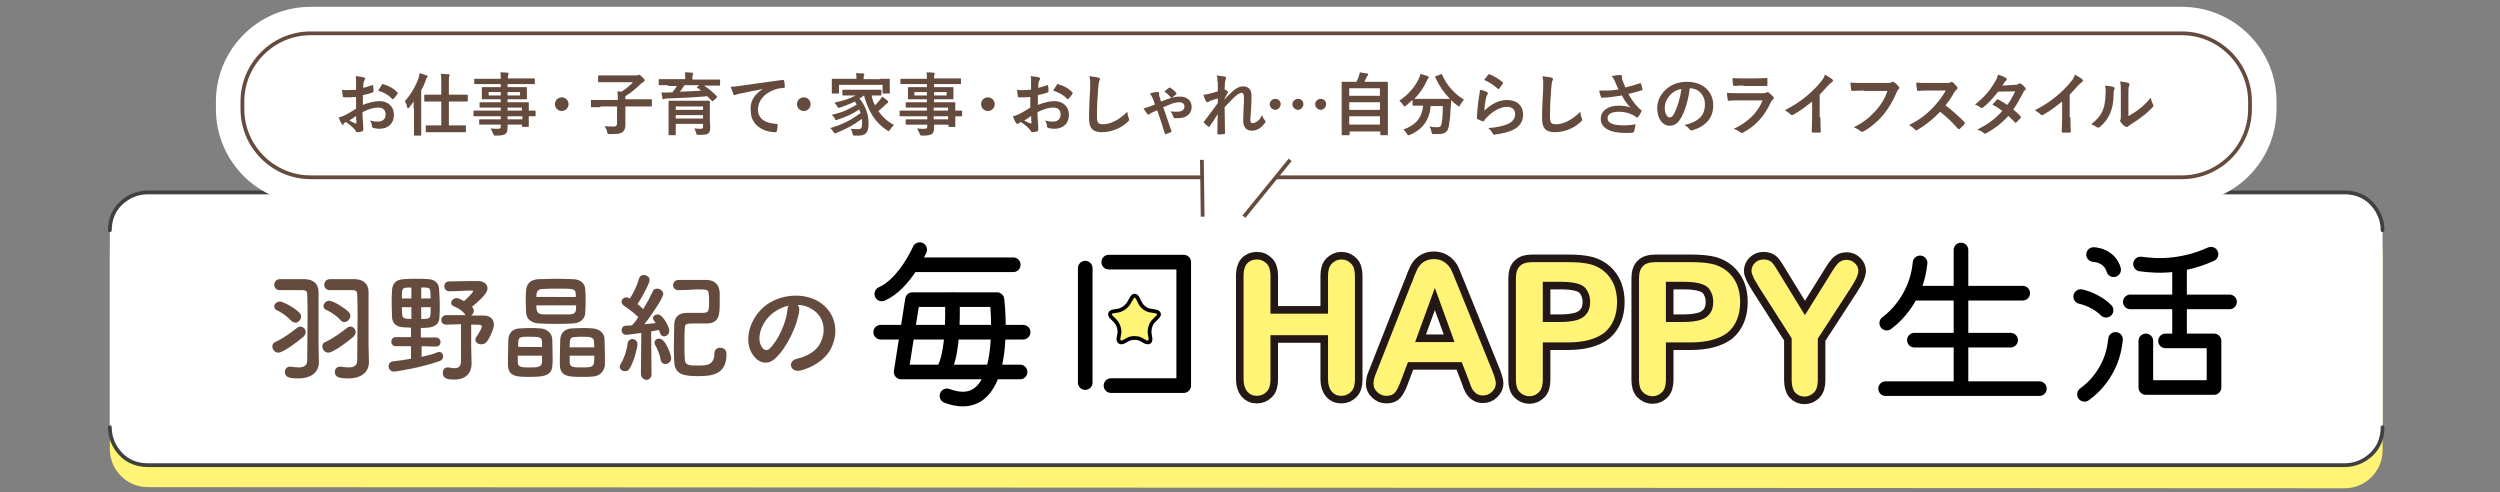 <?xml version="1.0" encoding="utf-8"?>
<!-- Generator: Adobe Illustrator 25.0.1, SVG Export Plug-In . SVG Version: 6.00 Build 0)  -->
<svg version="1.1" id="レイヤー_1" xmlns="http://www.w3.org/2000/svg" xmlns:xlink="http://www.w3.org/1999/xlink" x="0px"
	 y="0px" viewBox="0 0 660 130" style="enable-background:new 0 0 660 130;" xml:space="preserve">
<rect x="0" y="0" width="660" height="130" fill="#808080" stroke="none"/>
<style type="text/css">
	.st0{fill:#FFF475;}
	.st1{fill:#FFFFFF;}
	.st2{fill:none;stroke:#404040;stroke-linecap:round;stroke-miterlimit:10;}
	.st3{fill:none;stroke:#644B3D;stroke-linejoin:round;stroke-miterlimit:10;}
	.st4{fill:none;stroke:#644B3D;stroke-miterlimit:10;}
	.st5{fill:#644B3D;}
	.st6{fill:none;stroke:#000000;stroke-width:3.864;stroke-linecap:round;stroke-linejoin:round;stroke-miterlimit:10;}
	.st7{fill:none;stroke:#231815;stroke-width:4;}
	.st8{fill:none;stroke:#000000;stroke-miterlimit:10;}
</style>
<g>
	<path class="st0" d="M629,118.9c0,5.5-4.5,10-10,10l-580-0.3c-5.5,0-10-4.5-10-10l0-52c0-5.5,4.5-10,10-10l580,0.3
		c5.5,0,10,4.5,10,10L629,118.9z"/>
</g>
<g>
	<path class="st1" d="M629,112.8c0,5.5-4.5,10-10,10H39c-5.5,0-10-4.5-10-10v-52c0-5.5,4.5-10,10-10h580c5.5,0,10,4.5,10,10V112.8z"
		/>
</g>
<path class="st2" d="M629,60.8c0-2.8-1.1-5.2-2.9-7.1s-4.3-2.9-7.1-2.9H329H39c-2.8,0-5.2,1.1-7.1,2.9S29,58,29,60.8"/>
<path class="st2" d="M29,112.8c0,2.8,1.1,5.2,2.9,7.1s4.3,2.9,7.1,2.9h290h290c2.8,0,5.2-1.1,7.1-2.9s2.9-4.3,2.9-7.1"/>
<path class="st1" d="M82,53.8c-13.8,0-25-11.2-25-25v-2c0-13.8,11.2-25,25-25h494c13.8,0,25,11.2,25,25v2c0,13.8-11.2,25-25,25H82z"
	/>
<path class="st3" d="M82,8.8c-9.9,0-18,8.1-18,18v2c0,9.9,8.1,18,18,18h494c9.9,0,18-8.1,18-18v-2c0-9.9-8.1-18-18-18H82z"/>
<g>
	<polygon class="st1" points="328.5,57.2 317.5,57.2 317.3,42.2 340.7,42.2 	"/>
	<g>
		<line class="st4" x1="317.3" y1="42.2" x2="317.5" y2="57.2"/>
		<line class="st4" x1="340.6" y1="42.2" x2="328.4" y2="57.2"/>
	</g>
</g>
<g>
	<path class="st5" d="M93.9,25.6c-0.9,0.1-1.8,0.1-3,0.1c-0.3,0-0.4-0.1-0.4-0.4c-0.1-0.3-0.1-0.9-0.2-1.6c0.5,0.1,0.9,0.1,1.4,0.1
		c0.8,0,1.5-0.1,2.3-0.1c0-0.6,0-1.3,0-2.1c0-0.5,0-1-0.1-1.5c0.9,0.1,1.7,0.2,2.1,0.3c0.2,0.1,0.4,0.2,0.4,0.3c0,0.1,0,0.2-0.1,0.3
		c-0.1,0.2-0.2,0.5-0.3,0.7c-0.1,0.5-0.1,0.9-0.1,1.5c0.8-0.2,1.5-0.4,2.3-0.7c0.2-0.1,0.3,0,0.3,0.2c0.1,0.5,0.1,0.9,0.1,1.4
		c0,0.2-0.1,0.2-0.2,0.3c-1.2,0.4-1.5,0.5-2.6,0.7c0,0.9,0,1.7,0,2.6c1.7-0.7,3.3-1,4.4-1c2.2,0,3.8,1.4,3.8,3.6
		c0,2.3-1.5,3.7-3.9,3.7c-0.5,0-1.1-0.1-1.5-0.2c-0.3-0.1-0.4-0.3-0.4-0.5c0-0.4-0.2-1-0.5-1.5c0.9,0.3,1.6,0.3,2.2,0.3
		c1,0,1.9-0.6,1.9-1.9c0-1.2-0.7-1.8-2-1.8c-1,0-2.3,0.3-4.1,1.2c0,0.8,0,1.4,0.1,2.2c0.1,0.8,0.1,1.9,0.1,2.3c0,0.3,0,0.5-0.3,0.6
		c-0.4,0.1-1,0.2-1.3,0.2c-0.2,0-0.3-0.1-0.4-0.4c-0.5-0.7-1.4-1.5-2.6-2.3c-0.2,0.1-0.4,0.3-0.6,0.4C90.8,33,90.6,33,90.6,33
		c-0.1,0-0.3-0.1-0.4-0.3c-0.2-0.3-0.6-1.1-0.8-1.7c0.5-0.1,1.1-0.3,1.7-0.6c0.8-0.4,1.6-0.9,2.9-1.7V25.6z M92.2,31.8
		c0.5,0.3,1.1,0.6,1.7,0.8c0.1,0,0.2,0,0.2-0.1c0-0.5-0.1-1.3-0.1-1.9C93.5,31,92.9,31.4,92.2,31.8z M100.8,22.4
		c0.1-0.2,0.2-0.3,0.3-0.2c1.7,0.5,2.9,1.2,3.8,2.2c0.1,0.1,0.1,0.1,0.1,0.2s0,0.1-0.1,0.2c-0.2,0.4-0.7,0.9-1,1.3
		c-0.1,0.1-0.3,0.1-0.4,0c-1-1.1-2.2-1.7-3.7-2.2C100.3,23.3,100.5,22.8,100.8,22.4z"/>
	<path class="st5" d="M109.2,28.7c0-0.6,0-1.3,0-1.9c-0.4,0.6-0.8,1.1-1.2,1.6c-0.1,0.1-0.2,0.2-0.3,0.2c-0.1,0-0.2-0.1-0.2-0.3
		c-0.1-0.6-0.4-1.3-0.6-1.6c1.5-1.7,2.9-4,3.6-6.1c0.1-0.4,0.2-0.8,0.3-1.3c0.6,0.2,1.3,0.4,1.8,0.6c0.2,0.1,0.3,0.1,0.3,0.3
		s-0.1,0.2-0.2,0.3c-0.1,0.1-0.2,0.3-0.3,0.7c-0.3,0.9-0.7,1.8-1.2,2.6v9.1c0,1.8,0,2.6,0,2.7c0,0.2,0,0.2-0.2,0.2h-1.5
		c-0.2,0-0.2,0-0.2-0.2c0-0.1,0-1,0-2.7V28.7z M115,34.9c-1.7,0-2.3,0-2.4,0c-0.2,0-0.2,0-0.2-0.2v-1.4c0-0.2,0-0.2,0.2-0.2
		c0.1,0,0.7,0,2.4,0h1.5v-6.3h-1.8c-1.8,0-2.4,0-2.5,0c-0.2,0-0.2,0-0.2-0.2v-1.4c0-0.2,0-0.2,0.2-0.2c0.1,0,0.7,0,2.5,0h1.8v-2.8
		c0-1.3,0-1.9-0.1-2.7c0.7,0,1.4,0.1,2,0.1c0.2,0,0.3,0.1,0.3,0.2c0,0.1-0.1,0.2-0.1,0.4c-0.1,0.2-0.1,0.7-0.1,2v2.8h2.3
		c1.8,0,2.4,0,2.5,0c0.2,0,0.2,0,0.2,0.2v1.4c0,0.2,0,0.2-0.2,0.2c-0.1,0-0.7,0-2.5,0h-2.3v6.3h1.9c1.7,0,2.3,0,2.4,0
		c0.2,0,0.2,0,0.2,0.2v1.4c0,0.2,0,0.2-0.2,0.2c-0.1,0-0.7,0-2.4,0H115z"/>
	<path class="st5" d="M127.4,30.7c-1.6,0-2.1,0-2.2,0c-0.2,0-0.2,0-0.2-0.2v-1.1c0-0.2,0-0.2,0.2-0.2c0.1,0,0.6,0,2.2,0h4.8v-0.8h-3
		c-1.7,0-2.3,0-2.4,0c-0.2,0-0.2,0-0.2-0.2v-1c0-0.2,0-0.2,0.2-0.2c0.1,0,0.7,0,2.4,0h3v-0.8h-2.3c-1.8,0-2.4,0-2.5,0
		c-0.2,0-0.2,0-0.2-0.2c0-0.1,0-0.3,0-0.9v-1c0-0.6,0-0.8,0-0.9c0-0.2,0-0.2,0.2-0.2c0.1,0,0.7,0,2.5,0h2.3v-0.8h-4.5
		c-1.6,0-2.2,0-2.3,0c-0.2,0-0.2,0-0.2-0.2V21c0-0.2,0-0.2,0.2-0.2c0.1,0,0.7,0,2.3,0h4.5c0-0.7,0-1.2-0.1-1.7c0.7,0,1.2,0,1.9,0.1
		c0.2,0,0.3,0.1,0.3,0.2c0,0.1-0.1,0.2-0.1,0.3c-0.1,0.2-0.1,0.4-0.1,1h4.6c1.6,0,2.2,0,2.3,0c0.2,0,0.2,0,0.2,0.2v1.1
		c0,0.2,0,0.2-0.2,0.2c-0.1,0-0.7,0-2.3,0H134v0.8h2.4c1.8,0,2.4,0,2.5,0c0.2,0,0.2,0,0.2,0.2c0,0.1,0,0.3,0,0.9v1
		c0,0.6,0,0.8,0,0.9c0,0.2,0,0.2-0.2,0.2c-0.1,0-0.8,0-2.5,0H134v0.8h2.9c1.8,0,2.4,0,2.5,0c0.2,0,0.2,0,0.2,0.2c0,0.1,0,0.5,0,1.6
		v0.4c1.1,0,1.5,0,1.6,0c0.2,0,0.2,0,0.2,0.2v1.1c0,0.2,0,0.2-0.2,0.2c-0.1,0-0.5,0-1.6,0v0.9c0,1.1,0,1.5,0,1.7
		c0,0.2,0,0.2-0.2,0.2h-1.4c-0.2,0-0.2,0-0.2-0.2v-0.4h-3.8c0,0.3,0,0.6,0,0.9c0,0.8-0.2,1.3-0.6,1.6c-0.5,0.3-1.2,0.4-2.5,0.4
		c-0.5,0-0.5,0-0.7-0.5c-0.2-0.5-0.4-0.9-0.7-1.4c0.7,0.1,1.2,0.1,1.8,0.1c0.8,0,0.9-0.1,0.9-0.7v-0.4h-3c-1.8,0-2.4,0-2.5,0
		c-0.2,0-0.2,0-0.2-0.2v-1c0-0.2,0-0.2,0.2-0.2c0.1,0,0.7,0,2.5,0h3v-0.8H127.4z M132.2,25.2v-0.9H129v0.9H132.2z M137.4,24.3H134
		v0.9h3.3V24.3z M134,28.4v0.8h3.8v-0.8H134z M137.9,31.5v-0.8H134v0.8H137.9z"/>
	<path class="st5" d="M150.1,27.5c0,1-0.8,1.8-1.8,1.8s-1.8-0.8-1.8-1.8c0-1,0.8-1.8,1.8-1.8S150.1,26.5,150.1,27.5z"/>
	<path class="st5" d="M158.5,28.3c-1.6,0-2.2,0-2.3,0c-0.2,0-0.2,0-0.2-0.2v-1.5c0-0.2,0-0.2,0.2-0.2c0.1,0,0.7,0,2.3,0h4.6
		c0-0.8,0-1.5-0.1-2.3c0.3,0,0.7,0.1,1.1,0.1c1.2-0.8,2.2-1.6,3-2.5h-6.5c-1.8,0-2.4,0-2.5,0c-0.2,0-0.2,0-0.2-0.2v-1.4
		c0-0.2,0-0.2,0.2-0.2c0.1,0,0.7,0,2.5,0h7.6c0.1,0,0.3-0.1,0.3-0.1c0.1,0,0.1-0.1,0.2-0.1c0.1,0,0.3,0.1,0.8,0.6
		c0.6,0.6,0.7,0.7,0.7,0.9c0,0.2-0.1,0.3-0.3,0.4c-0.2,0.1-0.4,0.3-0.8,0.6c-1,1-2.4,2.2-4,3.2v0.8h4.5c1.6,0,2.2,0,2.3,0
		c0.2,0,0.2,0,0.2,0.2v1.5c0,0.2,0,0.2-0.2,0.2c-0.1,0-0.7,0-2.3,0h-4.5v2.1c0,1.3,0,2.2,0,2.8c0,1-0.3,1.5-0.8,1.9
		c-0.5,0.4-1.3,0.5-3.3,0.5c-0.6,0-0.6,0-0.7-0.6c-0.2-0.6-0.4-1.1-0.7-1.5c0.7,0.1,1.3,0.1,2.5,0.1c0.6,0,0.8-0.3,0.8-0.9v-4.4
		H158.5z"/>
	<path class="st5" d="M176.4,22.5c-1.6,0-2.1,0-2.3,0c-0.2,0-0.2,0-0.2-0.2v-1.2c0-0.2,0-0.2,0.2-0.2c0.1,0,0.6,0,2.3,0h4.5v-0.1
		c0-0.8,0-1.2-0.1-1.7c0.6,0,1.3,0,1.9,0.1c0.2,0,0.3,0.1,0.3,0.2c0,0.1-0.1,0.2-0.1,0.4c-0.1,0.1-0.1,0.4-0.1,1V21h4.8
		c1.6,0,2.1,0,2.3,0c0.2,0,0.2,0,0.2,0.2v1.2c0,0.2,0,0.2-0.2,0.2c-0.1,0-0.6,0-2.3,0h-1.7c1.2,0.8,2.5,1.9,3.3,2.8
		c0.1,0.1,0.1,0.1,0.1,0.2c0,0.1,0,0.1-0.1,0.2l-0.9,0.8c-0.2,0.1-0.2,0.2-0.4,0c-0.4-0.4-0.8-0.8-1.2-1.2
		c-3.1,0.3-7.5,0.5-10.7,0.6c-0.4,0-0.5,0-0.6,0.1c-0.1,0-0.2,0.1-0.3,0.1c-0.1,0-0.2-0.1-0.2-0.2c-0.1-0.4-0.2-1.1-0.3-1.6
		c0.6,0,1.2,0.1,1.9,0c0.3,0,0.7,0,1,0c0.5-0.6,0.9-1.2,1.2-1.7H176.4z M187.4,31.4c0,0.8,0.1,1.8,0.1,2.3c0,0.6-0.1,1.2-0.5,1.5
		c-0.3,0.3-0.9,0.4-2.5,0.4c-0.6,0-0.6,0-0.7-0.4c-0.1-0.5-0.3-0.9-0.5-1.3C184,34,184.5,34,185,34c0.5,0,0.6-0.1,0.6-0.6v-0.7h-7.2
		v0.8c0,1.3,0,1.9,0,2c0,0.2,0,0.2-0.2,0.2h-1.5c-0.2,0-0.2,0-0.2-0.2c0-0.1,0-0.7,0-2v-4.6c0-1.4,0-2,0-2.1c0-0.2,0-0.2,0.2-0.2
		c0.1,0,0.7,0,2.5,0h5.5c1.7,0,2.4,0,2.5,0c0.2,0,0.2,0,0.2,0.2c0,0.1,0,0.8,0,2.2V31.4z M178.4,28.1v0.9h7.2v-0.9H178.4z
		 M185.6,31.3v-0.9h-7.2v0.9H185.6z M180.7,22.5c-0.4,0.6-0.8,1.2-1.2,1.7c1.9-0.1,3.9-0.1,5.6-0.3c-0.3-0.3-0.6-0.5-1-0.7
		c-0.2-0.1-0.2-0.1,0-0.3l0.5-0.4H180.7z"/>
	<path class="st5" d="M201.4,23.5c-2.2,0.4-4.1,0.8-6,1.2c-0.7,0.2-0.9,0.2-1.1,0.3c-0.1,0.1-0.3,0.1-0.4,0.1
		c-0.1,0-0.3-0.1-0.3-0.3c-0.2-0.5-0.4-1.1-0.7-1.9c0.9,0,1.5-0.1,2.9-0.3c2.2-0.3,6.2-0.9,10.8-1.5c0.3,0,0.4,0.1,0.4,0.2
		c0.1,0.4,0.2,1.1,0.2,1.6c0,0.2-0.1,0.3-0.3,0.3c-0.8,0.1-1.4,0.1-2.2,0.4c-3.1,1-4.6,3.2-4.6,5.3c0,2.3,1.7,3.6,4.8,3.8
		c0.3,0,0.4,0.1,0.4,0.3c0,0.5-0.1,1.1-0.2,1.5c-0.1,0.3-0.1,0.4-0.3,0.4c-3.2,0-6.6-1.8-6.6-5.6C197.9,26.7,199.2,24.9,201.4,23.5
		L201.4,23.5z"/>
	<path class="st5" d="M214,27.5c0,1-0.8,1.8-1.8,1.8s-1.8-0.8-1.8-1.8c0-1,0.8-1.8,1.8-1.8S214,26.5,214,27.5z"/>
	<path class="st5" d="M228.1,25.2c-0.4,0.3-0.8,0.6-1.2,0.8c1.6,2,2.4,4.2,2.4,6.4c0,2.5-0.6,3.4-2.7,3.4c-0.3,0-0.6,0-0.9,0
		c-0.5,0-0.5,0-0.6-0.5c-0.1-0.5-0.3-1-0.5-1.3c0.8,0.1,1.5,0.1,1.9,0.1c0.8,0,1.1-0.2,1.1-1.7c0-0.3,0-0.7-0.1-1
		c-2.1,1.6-4.2,2.7-6.7,3.7c-0.2,0.1-0.3,0.1-0.4,0.1c-0.1,0-0.2-0.1-0.4-0.4c-0.3-0.5-0.5-0.7-0.8-1c3.2-0.9,5.7-2.2,8-4
		c-0.1-0.3-0.2-0.6-0.4-0.9c-1.7,1.2-3.6,2-5.7,2.7c-0.2,0.1-0.3,0.1-0.4,0.1c-0.1,0-0.2-0.1-0.3-0.4c-0.2-0.4-0.5-0.7-0.8-1
		c2.8-0.6,4.6-1.5,6.6-2.7c-0.2-0.3-0.3-0.5-0.5-0.8c-1.2,0.6-2.5,1.1-3.9,1.6c-0.5,0.1-0.5,0.1-0.7-0.2c-0.3-0.5-0.5-0.7-0.8-1.1
		c2.4-0.5,4.1-1.1,5.6-1.9h-0.9c-1.7,0-2.3,0-2.4,0c-0.2,0-0.2,0-0.2-0.2v-1.1c0-0.2,0-0.2,0.2-0.2c0.1,0,0.7,0,2.4,0h5.1
		c1.7,0,2.3,0,2.4,0c0.2,0,0.2,0,0.2,0.2V25c0,0.2,0,0.2-0.2,0.2c-0.1,0-0.7,0-2.4,0c0.2,1,0.5,1.9,0.9,2.6c0.3-0.3,0.7-0.7,1.1-1.2
		c0.3-0.3,0.6-0.8,0.8-1.1c0.6,0.4,1,0.7,1.3,1c0.2,0.1,0.3,0.3,0.3,0.4c0,0.1-0.1,0.2-0.2,0.3c-0.2,0.1-0.4,0.3-0.8,0.7
		c-0.5,0.5-1.1,1-1.6,1.4c1,1.5,2.3,2.7,4.1,3.7c-0.4,0.4-0.7,0.7-1,1.2c-0.2,0.3-0.2,0.4-0.4,0.4c-0.1,0-0.2-0.1-0.4-0.2
		C230.9,32.3,229.2,29.2,228.1,25.2L228.1,25.2z M232.3,20.8c1.7,0,2.3,0,2.4,0c0.2,0,0.2,0,0.2,0.2c0,0.1,0,0.4,0,0.9v0.7
		c0,1.5,0,1.8,0,1.9c0,0.2,0,0.2-0.2,0.2h-1.5c-0.2,0-0.2,0-0.2-0.2v-2.1h-11.5v2.1c0,0.2,0,0.2-0.2,0.2h-1.5c-0.2,0-0.2,0-0.2-0.2
		c0-0.1,0-0.4,0-1.9V22c0-0.6,0-0.9,0-1c0-0.2,0-0.2,0.2-0.2c0.1,0,0.7,0,2.4,0h3.9v0c0-0.6,0-1.1-0.1-1.5c0.6,0,1.3,0.1,1.9,0.1
		c0.2,0,0.3,0.1,0.3,0.2c0,0.1-0.1,0.2-0.1,0.4c-0.1,0.1-0.1,0.4-0.1,0.9v0H232.3z"/>
	<path class="st5" d="M239.9,30.7c-1.6,0-2.1,0-2.2,0c-0.2,0-0.2,0-0.2-0.2v-1.1c0-0.2,0-0.2,0.2-0.2c0.1,0,0.6,0,2.2,0h4.8v-0.8h-3
		c-1.7,0-2.3,0-2.4,0c-0.2,0-0.2,0-0.2-0.2v-1c0-0.2,0-0.2,0.2-0.2c0.1,0,0.7,0,2.4,0h3v-0.8h-2.3c-1.8,0-2.4,0-2.5,0
		c-0.2,0-0.2,0-0.2-0.2c0-0.1,0-0.3,0-0.9v-1c0-0.6,0-0.8,0-0.9c0-0.2,0-0.2,0.2-0.2c0.1,0,0.7,0,2.5,0h2.3v-0.8h-4.5
		c-1.6,0-2.2,0-2.3,0c-0.2,0-0.2,0-0.2-0.2V21c0-0.2,0-0.2,0.2-0.2c0.1,0,0.7,0,2.3,0h4.5c0-0.7,0-1.2-0.1-1.7c0.7,0,1.2,0,1.9,0.1
		c0.2,0,0.3,0.1,0.3,0.2c0,0.1-0.1,0.2-0.1,0.3c-0.1,0.2-0.1,0.4-0.1,1h4.6c1.6,0,2.2,0,2.3,0c0.2,0,0.2,0,0.2,0.2v1.1
		c0,0.2,0,0.2-0.2,0.2c-0.1,0-0.7,0-2.3,0h-4.6v0.8h2.4c1.8,0,2.4,0,2.5,0c0.2,0,0.2,0,0.2,0.2c0,0.1,0,0.3,0,0.9v1
		c0,0.6,0,0.8,0,0.9c0,0.2,0,0.2-0.2,0.2c-0.1,0-0.8,0-2.5,0h-2.4v0.8h2.9c1.8,0,2.4,0,2.5,0c0.2,0,0.2,0,0.2,0.2c0,0.1,0,0.5,0,1.6
		v0.4c1.1,0,1.5,0,1.6,0c0.2,0,0.2,0,0.2,0.2v1.1c0,0.2,0,0.2-0.2,0.2c-0.1,0-0.5,0-1.6,0v0.9c0,1.1,0,1.5,0,1.7
		c0,0.2,0,0.2-0.2,0.2h-1.4c-0.2,0-0.2,0-0.2-0.2v-0.4h-3.8c0,0.3,0,0.6,0,0.9c0,0.8-0.2,1.3-0.6,1.6c-0.5,0.3-1.2,0.4-2.5,0.4
		c-0.5,0-0.5,0-0.7-0.5c-0.2-0.5-0.4-0.9-0.7-1.4c0.7,0.1,1.2,0.1,1.8,0.1c0.8,0,0.9-0.1,0.9-0.7v-0.4h-3c-1.8,0-2.4,0-2.5,0
		c-0.2,0-0.2,0-0.2-0.2v-1c0-0.2,0-0.2,0.2-0.2c0.1,0,0.7,0,2.5,0h3v-0.8H239.9z M244.7,25.2v-0.9h-3.3v0.9H244.7z M249.9,24.3h-3.3
		v0.9h3.3V24.3z M246.5,28.4v0.8h3.8v-0.8H246.5z M250.3,31.5v-0.8h-3.8v0.8H250.3z"/>
	<path class="st5" d="M262.6,27.5c0,1-0.8,1.8-1.8,1.8s-1.8-0.8-1.8-1.8c0-1,0.8-1.8,1.8-1.8S262.6,26.5,262.6,27.5z"/>
	<path class="st5" d="M272.1,25.6c-0.9,0.1-1.8,0.1-3,0.1c-0.3,0-0.4-0.1-0.4-0.4c-0.1-0.3-0.1-0.9-0.2-1.6c0.5,0.1,0.9,0.1,1.4,0.1
		c0.8,0,1.5-0.1,2.3-0.1c0-0.6,0-1.3,0-2.1c0-0.5,0-1-0.1-1.5c0.9,0.1,1.7,0.2,2.1,0.3c0.2,0.1,0.4,0.2,0.4,0.3c0,0.1,0,0.2-0.1,0.3
		c-0.1,0.2-0.2,0.5-0.3,0.7c-0.1,0.5-0.1,0.9-0.1,1.5c0.8-0.2,1.5-0.4,2.3-0.7c0.2-0.1,0.3,0,0.3,0.2c0.1,0.5,0.1,0.9,0.1,1.4
		c0,0.2-0.1,0.2-0.2,0.3c-1.2,0.4-1.5,0.5-2.6,0.7c0,0.9,0,1.7,0,2.6c1.7-0.7,3.3-1,4.4-1c2.2,0,3.8,1.4,3.8,3.6
		c0,2.3-1.5,3.7-3.9,3.7c-0.5,0-1.1-0.1-1.5-0.2c-0.3-0.1-0.4-0.3-0.4-0.5c0-0.4-0.2-1-0.5-1.5c0.9,0.3,1.6,0.3,2.2,0.3
		c1,0,1.9-0.6,1.9-1.9c0-1.2-0.7-1.8-2-1.8c-1,0-2.3,0.3-4.1,1.2c0,0.8,0,1.4,0.1,2.2c0.1,0.8,0.1,1.9,0.1,2.3c0,0.3,0,0.5-0.3,0.6
		c-0.4,0.1-1,0.2-1.3,0.2c-0.2,0-0.3-0.1-0.4-0.4c-0.5-0.7-1.4-1.5-2.6-2.3c-0.2,0.1-0.4,0.3-0.6,0.4c-0.1,0.1-0.2,0.1-0.3,0.1
		c-0.1,0-0.3-0.1-0.4-0.3c-0.2-0.3-0.6-1.1-0.8-1.7c0.5-0.1,1.1-0.3,1.7-0.6c0.8-0.4,1.6-0.9,2.9-1.7V25.6z M270.4,31.8
		c0.5,0.3,1.1,0.6,1.7,0.8c0.1,0,0.2,0,0.2-0.1c0-0.5-0.1-1.3-0.1-1.9C271.7,31,271.1,31.4,270.4,31.8z M279,22.4
		c0.1-0.2,0.2-0.3,0.3-0.2c1.7,0.5,2.9,1.2,3.8,2.2c0.1,0.1,0.1,0.1,0.1,0.2s0,0.1-0.1,0.2c-0.2,0.4-0.7,0.9-1,1.3
		c-0.1,0.1-0.3,0.1-0.4,0c-1-1.1-2.2-1.7-3.7-2.2C278.5,23.3,278.7,22.8,279,22.4z"/>
	<path class="st5" d="M290,20.5c0.3,0.1,0.4,0.2,0.4,0.3c0,0.2-0.1,0.4-0.2,0.6c-0.1,0.3-0.2,0.8-0.3,2.2c-0.2,2.8-0.3,4.6-0.3,7
		c0,1.8,0.2,2.2,1.7,2.2c1.6,0,4.1-1,6.3-3.3c0.1,0.7,0.2,1.3,0.4,1.7c0.1,0.2,0.1,0.3,0.1,0.4c0,0.2-0.1,0.3-0.4,0.6
		c-1.9,1.8-4.5,2.7-6.8,2.7c-2.3,0-3.4-0.9-3.4-3.7c0-3,0.2-5.6,0.3-7.8c0-1.1,0.1-2.2-0.2-3.3C288.5,20.3,289.4,20.3,290,20.5z"/>
	<path class="st5" d="M305.7,24.3c0.2,0,0.3,0.1,0.3,0.4c0,0.2,0,0.3,0,0.4c0,0.2,0.1,0.5,0.2,0.7c0.1,0.3,0.2,0.6,0.3,1
		c1-0.4,1.9-0.7,2.5-0.9c0.9-0.3,1.7-0.4,2.5-0.4c1.8,0,3.1,1,3.1,2.7c0,1.9-1.4,3-3.7,3c-0.3,0-0.5,0-0.6,0c-0.3,0-0.4-0.1-0.5-0.3
		c-0.2-0.6-0.4-1-0.8-1.5c0.8,0.1,1.1,0.1,1.7,0.1c1.3,0,2-0.5,2-1.4c0-0.6-0.5-1.1-1.2-1.1c-0.7,0-1.3,0.1-2.2,0.4
		c-0.7,0.3-1.5,0.6-2.2,0.9c0.7,2,1.4,4.1,2.1,6.1c0,0.1,0.1,0.2,0.1,0.2c0,0.1-0.1,0.2-0.2,0.3c-0.4,0.2-0.8,0.3-1.3,0.5
		c-0.2,0.1-0.3-0.1-0.3-0.2c-0.6-2-1.2-3.8-2-6.1c-0.2,0.1-0.5,0.3-0.9,0.4c-0.5,0.2-0.8,0.4-1.1,0.6c-0.1,0.1-0.2,0.2-0.3,0.2
		c-0.1,0-0.2-0.1-0.3-0.2c-0.4-0.5-0.7-1-1-1.5c0.5-0.1,0.8-0.2,1.4-0.4c0.5-0.2,1-0.4,1.6-0.6c-0.3-0.9-0.4-1.3-0.6-1.7
		c-0.2-0.4-0.4-0.8-0.7-1.2C304.3,24.4,305,24.3,305.7,24.3z M308.6,23.2c0.1-0.1,0.1-0.1,0.2-0.1c0.1,0,0.1,0,0.2,0.1
		c0.6,0.4,1.1,0.8,1.5,1.3c0.1,0.1,0.1,0.1,0.1,0.2s0,0.1-0.1,0.2c-0.3,0.3-0.6,0.5-1,0.8c-0.1,0-0.1,0.1-0.2,0.1
		c-0.1,0-0.1,0-0.2-0.1c-0.6-0.6-1-1.1-1.7-1.5C308,23.6,308.4,23.3,308.6,23.2z"/>
	<path class="st5" d="M321.4,21.6c0-0.7,0-1.2-0.2-1.7c0.8,0.1,1.5,0.2,2.1,0.3c0.3,0.1,0.4,0.2,0.4,0.4c0,0.1-0.1,0.2-0.1,0.3
		c-0.1,0.2-0.1,0.4-0.2,0.9c0,0.6-0.1,1-0.1,1.8c0.3,0.1,0.5,0.3,0.7,0.4c0.1,0.1,0.2,0.2,0.2,0.3c0,0.1,0,0.1-0.1,0.2
		c-0.3,0.6-0.6,1.1-0.9,1.7v0.1c0.6-0.6,1-1.1,1.7-1.7c1.4-1.4,2.4-1.8,3.3-1.8c1.4,0,2.2,0.9,2.2,2.4c0,0.5,0,1.6-0.1,3.3
		c-0.1,1.7-0.2,2.5-0.2,3c0,0.9,0.2,1,0.7,1c0.4,0,0.9-0.3,1.3-0.6c0.3-0.2,0.6-0.6,1.1-1.5c0.2,0.6,0.4,1,0.7,1.3
		c0.1,0.2,0.2,0.3,0.2,0.4c0,0.1,0,0.2-0.1,0.3c-0.8,1.1-1.9,2.1-3.5,2.1c-1.5,0-2.3-0.9-2.3-2.8c0-0.5,0.1-1.5,0.1-3
		c0.1-1.6,0.1-2.2,0.1-3c0-0.8-0.2-1.2-0.6-1.2c-0.5,0-1.1,0.4-2,1.2c-0.7,0.7-1.6,1.6-2.5,2.6c0,2.3,0.1,4.9,0.1,6.8
		c0,0.2-0.1,0.3-0.3,0.3c-0.2,0-0.9,0.1-1.4,0.1c-0.2,0-0.3-0.1-0.3-0.3c0-1.6,0-3.5,0.1-5.1c-0.7,1.1-1.4,2.2-2.1,3.2
		c-0.1,0.1-0.1,0.2-0.2,0.2c-0.1,0-0.1,0-0.2-0.1c-0.3-0.2-0.9-0.7-1.1-1c-0.1-0.1-0.1-0.1-0.1-0.2c0-0.1,0.1-0.2,0.2-0.3
		c1.5-1.9,2.4-3.2,3.5-4.7c0-0.5,0-0.8,0-1.2c-0.6,0.2-1.5,0.4-2.2,0.7c-0.2,0.1-0.3,0.3-0.5,0.3c-0.1,0-0.3-0.1-0.4-0.3
		c-0.3-0.4-0.5-1-0.7-1.7c0.5,0,0.8-0.1,1.3-0.2c0.6-0.1,1.6-0.4,2.5-0.7V21.6z"/>
	<path class="st5" d="M338.1,27.5c0,0.8-0.7,1.5-1.4,1.5c-0.8,0-1.5-0.7-1.5-1.5c0-0.8,0.7-1.4,1.5-1.4
		C337.5,26.1,338.1,26.7,338.1,27.5z M344.1,27.5c0,0.8-0.7,1.5-1.4,1.5c-0.8,0-1.5-0.7-1.5-1.5c0-0.8,0.7-1.4,1.5-1.4
		C343.5,26.1,344.1,26.7,344.1,27.5z M350.1,27.5c0,0.8-0.7,1.5-1.4,1.5c-0.8,0-1.5-0.7-1.5-1.5c0-0.8,0.7-1.4,1.5-1.4
		C349.5,26.1,350.1,26.7,350.1,27.5z"/>
	<path class="st5" d="M354.4,35.7c-0.2,0-0.2,0-0.2-0.2c0-0.1,0-1.1,0-5.9v-3.3c0-3.3,0-4.3,0-4.5c0-0.2,0-0.2,0.2-0.2
		c0.1,0,0.8,0,2.5,0h1.2c0.3-0.6,0.5-1,0.7-1.7c0.1-0.2,0.1-0.5,0.2-0.8c0.6,0.1,1.4,0.2,1.9,0.3c0.2,0,0.3,0.1,0.3,0.2
		c0,0.1-0.1,0.2-0.1,0.3c-0.1,0.1-0.2,0.3-0.3,0.4c-0.2,0.4-0.3,0.8-0.6,1.3h3.5c1.7,0,2.4,0,2.5,0c0.2,0,0.2,0,0.2,0.2
		c0,0.1,0,1.1,0,4v3.8c0,4.8,0,5.8,0,5.9c0,0.2,0,0.2-0.2,0.2h-1.6c-0.2,0-0.2,0-0.2-0.2v-0.8h-8.1v0.8c0,0.2,0,0.2-0.2,0.2H354.4z
		 M356.2,25.3h8.1v-2h-8.1V25.3z M364.3,29v-2h-8.1v2H364.3z M364.3,32.9v-2.2h-8.1v2.2H364.3z"/>
	<path class="st5" d="M380.4,19.6c0.2-0.1,0.3-0.1,0.3,0.1c1.2,2.8,3.4,5.2,5.8,6.6c-0.3,0.3-0.7,0.8-1,1.4
		c-0.2,0.3-0.2,0.4-0.3,0.4c-0.1,0-0.2-0.1-0.4-0.2c-0.6-0.5-1.2-0.9-1.7-1.5c0,0.5,0,1.2-0.1,1.8c-0.1,1.9-0.2,3.4-0.5,5
		c-0.2,1.4-0.9,2.2-2.7,2.2c-0.5,0-0.8,0-1.2,0c-0.6,0-0.5,0-0.7-0.6c-0.1-0.6-0.3-1.1-0.6-1.4c0.9,0.1,1.4,0.2,2.1,0.2
		c0.8,0,1.1-0.3,1.2-1.1c0.2-1,0.3-2.4,0.3-4.5h-3.2c-0.3,3.6-2.1,6.2-5.5,7.6c-0.2,0.1-0.3,0.1-0.4,0.1c-0.1,0-0.2-0.1-0.4-0.4
		c-0.2-0.4-0.6-0.8-0.9-1.1c3.3-1.2,4.9-3.1,5.2-6.3h-0.2c-1.7,0-2.3,0-2.4,0c-0.2,0-0.2,0-0.2-0.2v-1.3c-0.6,0.5-1.1,1-1.7,1.5
		c-0.2,0.1-0.3,0.2-0.4,0.2c-0.1,0-0.2-0.1-0.4-0.4c-0.3-0.5-0.7-0.9-1-1.1c2.4-1.6,4.2-3.7,5.2-5.9c0.2-0.4,0.3-0.7,0.4-1.2
		c0.6,0.2,1.4,0.4,1.9,0.6c0.2,0.1,0.3,0.2,0.3,0.3c0,0.1-0.1,0.2-0.1,0.3c-0.2,0.1-0.3,0.3-0.4,0.6c-0.9,1.9-2,3.5-3.3,4.8
		c0.3,0,0.9,0,2.3,0h4.8c1.6,0,2.2,0,2.3,0c-1.7-1.7-3-3.7-3.9-5.7c-0.1-0.2,0-0.2,0.2-0.3L380.4,19.6z"/>
	<path class="st5" d="M392.5,24.3c0.2,0.1,0.3,0.2,0.3,0.3c0,0.1,0,0.2-0.1,0.3c-0.2,0.3-0.3,0.6-0.4,1c-0.2,0.9-0.4,2.3-0.4,3.3
		c1.7-1.7,3.8-2.8,6-2.8c2.6,0,4.2,1.5,4.2,3.9c0,2-1.2,3.3-2.7,4c-1.2,0.6-3.1,1-4.6,1.2c-0.4,0.1-0.6,0-0.7-0.2
		c-0.3-0.6-0.7-1.1-1.2-1.5c2-0.1,3.7-0.5,5-1c1.5-0.6,2.1-1.6,2.1-2.7c0-1-0.6-1.9-2.2-1.9c-1.6,0-3.5,1-5.2,2.7
		c-0.3,0.3-0.6,0.6-0.8,1c-0.1,0.2-0.2,0.2-0.4,0.1c-0.4-0.1-0.8-0.3-1.2-0.5c-0.2-0.1-0.3-0.1-0.3-0.4c0.1-2.1,0.3-4.2,0.6-5.8
		c0.1-0.5,0.2-1,0.2-1.6C391.3,23.8,392.1,24,392.5,24.3z M392.9,19.7c0.1-0.1,0.2-0.1,0.3-0.1c1.3,0.5,2.4,1.2,3.5,2.1
		c0.1,0.1,0.1,0.1,0.1,0.2c0,0.1,0,0.1-0.1,0.2c-0.2,0.4-0.6,0.9-0.9,1.3c-0.1,0.1-0.1,0.1-0.2,0.1c-0.1,0-0.1,0-0.2-0.1
		c-1-0.9-2.2-1.7-3.6-2.3C392.3,20.5,392.7,20,392.9,19.7z"/>
	<path class="st5" d="M409.6,20.5c0.3,0.1,0.4,0.2,0.4,0.3c0,0.2-0.1,0.4-0.2,0.6c-0.1,0.3-0.2,0.8-0.3,2.2c-0.2,2.8-0.3,4.6-0.3,7
		c0,1.8,0.2,2.2,1.7,2.2c1.6,0,4.1-1,6.3-3.3c0.1,0.7,0.2,1.3,0.4,1.7c0.1,0.2,0.1,0.3,0.1,0.4c0,0.2-0.1,0.3-0.4,0.6
		c-1.9,1.8-4.5,2.7-6.8,2.7c-2.3,0-3.4-0.9-3.4-3.7c0-3,0.2-5.6,0.3-7.8c0-1.1,0.1-2.2-0.2-3.3C408.1,20.3,409,20.3,409.6,20.5z"/>
	<path class="st5" d="M426.4,21.6c-0.3-0.5-0.4-0.9-0.9-1.5c0.9-0.2,1.7-0.3,2.1-0.3c0.5,0,0.6,0.1,0.6,0.4c0,0.2,0,0.3,0,0.5
		c0.1,0.2,0.1,0.5,0.3,0.9c0.2,0.5,0.4,1,0.6,1.5c1.6-0.4,2.8-0.8,3.8-1.1c0.2-0.1,0.2-0.1,0.3,0.1c0.2,0.3,0.3,1,0.4,1.4
		c0.1,0.2,0,0.3-0.1,0.3c-0.9,0.3-1.9,0.6-3.6,1c0.7,1.3,1.6,2.6,2.8,3.8c0.1,0.1,0.3,0.3,0.5,0.4c0.1,0.1,0.2,0.1,0.2,0.2
		c0,0.1-0.1,0.2-0.1,0.3c-0.1,0.3-0.5,0.9-0.7,1.2c-0.1,0.2-0.2,0.3-0.4,0.3c-0.1,0-0.1,0-0.3-0.1c-0.2-0.2-0.4-0.3-0.7-0.5
		c-1.2-0.6-2.5-0.9-3.8-0.9c-1.9,0-3,0.6-3,1.7c0,1.4,1.6,1.9,4.5,1.9c0.9,0,1.9-0.1,2.9-0.3c-0.1,0.7-0.3,1.5-0.4,1.9
		c-0.1,0.2-0.1,0.2-0.3,0.3c-0.3,0.1-1.2,0.1-2,0.1c-4.2,0-6.5-1.4-6.5-3.7c0-2.1,1.8-3.5,4.7-3.5c1.5,0,2.5,0.2,3.2,0.5
		c-0.9-0.8-1.6-1.8-2.3-3.2c-1.1,0.2-2.2,0.3-3.5,0.5c-0.5,0-1.3,0.1-1.8,0.1c-0.2,0-0.2-0.1-0.3-0.3c-0.2-0.6-0.3-0.9-0.4-1.6
		c0.9,0,1.7,0,2.3,0c0.8,0,1.7-0.1,2.8-0.3C426.9,22.8,426.6,22.2,426.4,21.6z"/>
	<path class="st5" d="M446.1,23.3c-0.4,3.1-1.2,5.9-2.3,7.8c-0.8,1.4-1.7,2.1-3.1,2.1c-1.6,0-3.2-1.7-3.2-4.6c0-1.7,0.7-3.4,2-4.7
		c1.5-1.5,3.4-2.3,5.9-2.3c4.3,0,6.9,2.7,6.9,6.2c0,3.3-1.9,5.5-5.5,6.6c-0.4,0.1-0.5,0-0.8-0.3c-0.2-0.3-0.6-0.7-1.3-1.1
		c3-0.7,5.4-2,5.4-5.4C450.2,25.4,448.6,23.3,446.1,23.3L446.1,23.3z M440.9,25.1c-0.9,1-1.4,2.2-1.4,3.3c0,1.7,0.7,2.6,1.2,2.6
		c0.5,0,0.9-0.2,1.3-1.1c0.8-1.5,1.6-4.1,1.9-6.4C442.7,23.7,441.7,24.2,440.9,25.1z"/>
	<path class="st5" d="M459.1,26.5c-0.9,0-1.8,0-2.7,0.1c-0.2,0-0.2-0.1-0.3-0.3c-0.1-0.5-0.1-1.1-0.2-1.8c1,0.1,2.1,0.1,3.3,0.1h6.2
		c0.3,0,0.7,0,1-0.2c0.1-0.1,0.2-0.1,0.2-0.1c0.1,0,0.2,0.1,0.3,0.1c0.4,0.3,0.9,0.8,1.2,1.1c0.1,0.1,0.2,0.3,0.2,0.4
		c0,0.1-0.1,0.2-0.2,0.3c-0.3,0.2-0.4,0.4-0.6,0.8c-1.8,3.8-3.9,6.1-7.3,8c-0.1,0.1-0.3,0.1-0.4,0.1c-0.1,0-0.3-0.1-0.4-0.2
		c-0.5-0.4-1.1-0.7-1.7-0.9c3.3-1.5,6.3-4,7.6-7.5L459.1,26.5z M460.3,22.6c-0.8,0-1.7,0-2.5,0.1c-0.2,0-0.2-0.1-0.3-0.4
		c-0.1-0.4-0.1-1.2-0.1-1.7c1.1,0.1,1.6,0.1,3,0.1h3.2c1.2,0,2.1-0.1,2.8-0.1c0.2,0,0.2,0.1,0.2,0.3c0,0.5,0,1,0,1.4
		c0,0.3-0.1,0.4-0.3,0.4c-0.6,0-1.4,0-2.5,0H460.3z"/>
	<path class="st5" d="M480.6,31c0,1.2,0,2.3,0.1,3.7c0,0.2-0.1,0.3-0.3,0.3c-0.6,0-1.2,0-1.8,0c-0.2,0-0.3-0.1-0.3-0.3
		c0-1.3,0.1-2.5,0.1-3.7v-4.2c-1.6,1.3-3.5,2.7-5,3.5c-0.1,0.1-0.2,0.1-0.3,0.1c-0.1,0-0.3-0.1-0.4-0.2c-0.4-0.4-1-0.8-1.5-1.1
		c2.5-1.3,4-2.3,5.7-3.7c1.4-1.2,2.7-2.4,3.8-3.8c0.6-0.7,0.8-1.1,1.1-1.9c0.8,0.5,1.6,0.9,2,1.3c0.1,0.1,0.1,0.2,0.1,0.3
		c0,0.1-0.1,0.3-0.3,0.4c-0.3,0.2-0.6,0.5-1.1,1c-0.7,0.8-1.4,1.5-2.1,2.3V31z"/>
	<path class="st5" d="M492,23.9c-1.2,0-2.2,0.1-3,0.1c-0.2,0-0.3-0.1-0.3-0.4c-0.1-0.4-0.1-1.3-0.2-1.8c0.8,0.1,1.8,0.1,3.5,0.1h6.4
		c0.5,0,0.7,0,1-0.2c0.1-0.1,0.2-0.1,0.3-0.1c0.1,0,0.2,0,0.3,0.1c0.5,0.3,1,0.8,1.3,1.2c0.1,0.1,0.1,0.2,0.1,0.3
		c0,0.2-0.1,0.3-0.3,0.5c-0.2,0.2-0.3,0.3-0.4,0.7c-0.9,2.1-2,4.1-3.5,5.9c-1.5,1.8-3.3,3.3-5.1,4.3c-0.2,0.1-0.3,0.2-0.5,0.2
		c-0.1,0-0.3-0.1-0.5-0.2c-0.4-0.4-1-0.7-1.7-1c2.6-1.3,4.2-2.6,5.9-4.5c1.4-1.6,2.3-3.1,3-5.1H492z"/>
	<path class="st5" d="M513.8,21.9c0.6,0,1,0,1.2-0.2c0.1-0.1,0.1-0.1,0.2-0.1c0.1,0,0.2,0.1,0.3,0.1c0.4,0.3,0.8,0.8,1.2,1.3
		c0.1,0.1,0.1,0.2,0.1,0.2c0,0.1-0.1,0.2-0.2,0.4c-0.2,0.2-0.5,0.5-0.7,0.8c-0.7,1.3-1.4,2.3-2.3,3.4c1.7,1.3,3.3,2.7,5,4.4
		c0.1,0.1,0.1,0.2,0.1,0.3c0,0.1,0,0.2-0.1,0.3c-0.3,0.4-0.8,0.8-1.2,1.2c-0.1,0.1-0.1,0.1-0.2,0.1c-0.1,0-0.2-0.1-0.3-0.1
		c-1.5-1.8-3.1-3.2-4.7-4.5c-2,2.1-4.1,3.7-6,4.8c-0.2,0.1-0.3,0.1-0.4,0.1c-0.1,0-0.2-0.1-0.3-0.2c-0.4-0.5-0.9-0.8-1.5-1.2
		c2.8-1.4,4.5-2.7,6.3-4.6c1.3-1.4,2.3-2.6,3.4-4.5l-4.6,0c-0.9,0-1.9,0-2.8,0.1c-0.1,0-0.2-0.1-0.2-0.3c-0.1-0.4-0.2-1.2-0.2-1.9
		c1,0.1,1.9,0.1,3,0.1H513.8z"/>
	<path class="st5" d="M531.9,22.4c0.5,0,0.8-0.1,1-0.3c0.1-0.1,0.2-0.1,0.3-0.1c0.1,0,0.2,0.1,0.3,0.1c0.4,0.2,0.9,0.7,1.2,1.1
		c0.1,0.1,0.1,0.2,0.1,0.3c0,0.1-0.1,0.2-0.2,0.3c-0.2,0.2-0.4,0.3-0.5,0.7c-0.8,1.5-1.6,3-2.6,4.4c0.7,0.6,1.4,1.2,1.9,1.8
		c0.1,0.1,0.1,0.2,0.1,0.3c0,0.1,0,0.2-0.1,0.2c-0.3,0.3-0.8,0.9-1.1,1.1c-0.1,0.1-0.1,0.1-0.2,0.1c-0.1,0-0.1,0-0.2-0.1
		c-0.4-0.5-1.2-1.2-1.7-1.7c-1.8,2-3.7,3.4-5.7,4.5c-0.2,0.1-0.3,0.2-0.5,0.2c-0.1,0-0.2-0.1-0.3-0.2c-0.6-0.5-1.1-0.7-1.7-0.9
		c2.8-1.4,4.6-2.7,6.6-4.9c-0.7-0.6-1.5-1.1-2.6-1.7c0.4-0.4,0.8-0.9,1.2-1.3c0.1-0.1,0.1-0.1,0.2-0.1c0.1,0,0.1,0,0.2,0.1
		c0.6,0.3,1.4,0.8,2.3,1.4c0.9-1.1,1.5-2.3,2.1-3.6l-4.5,0.1c-1.5,1.9-2.6,3.1-3.9,4.1c-0.1,0.1-0.2,0.2-0.4,0.2
		c-0.1,0-0.2,0-0.3-0.1c-0.5-0.3-0.9-0.6-1.5-0.8c2.5-2,3.9-3.7,5.1-5.7c0.6-1,0.8-1.5,1-2.2c0.6,0.2,1.5,0.5,2.1,0.9
		c0.1,0.1,0.2,0.2,0.2,0.3c0,0.1-0.1,0.3-0.2,0.4c-0.2,0.1-0.3,0.3-0.4,0.4c-0.1,0.3-0.3,0.4-0.6,0.9L531.9,22.4z"/>
	<path class="st5" d="M546.6,31c0,1.2,0,2.3,0.1,3.7c0,0.2-0.1,0.3-0.3,0.3c-0.6,0-1.2,0-1.8,0c-0.2,0-0.3-0.1-0.3-0.3
		c0-1.3,0.1-2.5,0.1-3.7v-4.2c-1.6,1.3-3.5,2.7-5,3.5c-0.1,0.1-0.2,0.1-0.3,0.1c-0.1,0-0.3-0.1-0.4-0.2c-0.4-0.4-1-0.8-1.5-1.1
		c2.5-1.3,4-2.3,5.7-3.7c1.4-1.2,2.7-2.4,3.8-3.8c0.6-0.7,0.8-1.1,1.1-1.9c0.8,0.5,1.6,0.9,2,1.3c0.1,0.1,0.1,0.2,0.1,0.3
		c0,0.1-0.1,0.3-0.3,0.4c-0.3,0.2-0.6,0.5-1.1,1c-0.7,0.8-1.4,1.5-2.1,2.3V31z"/>
	<path class="st5" d="M558,23c0.3,0.1,0.3,0.3,0.2,0.6c-0.2,0.4-0.2,0.8-0.2,1.2c0,2.2-0.4,4-1,5.3c-0.5,1.1-1.3,2.3-2.6,3.4
		c-0.2,0.1-0.3,0.2-0.5,0.2c-0.1,0-0.2-0.1-0.3-0.1c-0.4-0.3-0.9-0.5-1.5-0.8c1.4-1.1,2.4-2.2,3-3.6c0.5-1.2,0.7-2.2,0.8-5.1
		c0-0.7,0-1-0.2-1.5C556.7,22.7,557.6,22.8,558,23z M562,30.6c0.9-0.5,1.7-1,2.6-1.7c1.1-0.8,2.1-1.8,3.2-3.1
		c0.1,0.6,0.3,1.2,0.6,1.8c0.1,0.1,0.1,0.2,0.1,0.3c0,0.1-0.1,0.3-0.3,0.5c-0.9,0.9-1.7,1.7-2.7,2.4c-0.9,0.7-1.9,1.4-3.2,2.2
		c-0.3,0.2-0.4,0.3-0.5,0.4c-0.1,0.1-0.2,0.1-0.4,0.1c-0.1,0-0.2-0.1-0.4-0.1c-0.4-0.3-0.8-0.7-1.1-1.1c-0.1-0.2-0.2-0.3-0.2-0.4
		c0-0.1,0-0.2,0.1-0.3c0.1-0.2,0.1-0.4,0.1-1.4v-5.6c0-1.6,0-2.3-0.2-3.1c0.7,0.1,1.7,0.2,2.2,0.4c0.2,0.1,0.3,0.2,0.3,0.3
		c0,0.1-0.1,0.3-0.1,0.5c-0.2,0.3-0.2,0.7-0.2,2V30.6z"/>
</g>
<g>
	<path class="st6" d="M506.9,69.4c-0.2,2-0.8,5.7-3.1,9.5c-1.9,3.2-4.2,5.3-5.7,6.4"/>
	<line class="st6" x1="505.9" y1="77.4" x2="534" y2="77.4"/>
	<line class="st6" x1="505.4" y1="89.8" x2="530.8" y2="89.8"/>
	<line class="st6" x1="497.8" y1="102.6" x2="538.4" y2="102.6"/>
	<line class="st6" x1="517.7" y1="66" x2="517.7" y2="100.8"/>
	<path class="st6" d="M552.7,67.2c0.5,0,2,0.2,3.4,1.2c1.3,1,1.8,2.3,1.9,2.8"/>
	<path class="st6" d="M549.3,78.3c0.9,0.2,2.2,0.6,3.5,1.3c1.4,0.7,2.5,1.6,3.2,2.3"/>
	<path class="st6" d="M558.5,89.6c-0.2,1.7-0.6,4.8-2.5,8.1c-1.9,3.4-4.3,5.4-5.7,6.4"/>
	<path class="st6" d="M583.7,67.1c-2.2,1-5.5,2.2-9.5,2.7c-3.7,0.5-6.8,0.2-9.1-0.1"/>
	<line class="st6" x1="562.4" y1="79.7" x2="588.6" y2="79.7"/>
	<line class="st6" x1="575.4" y1="70.3" x2="575.4" y2="88.7"/>
	<path class="st6" d="M571.7,90h12.8v12.3h-14.2h-3.8c0-4.2,0-8.1,0-12.3"/>
</g>
<g>
	<g>
		<path class="st7" d="M335.4,72.8v10h15.2v-10c0-1.4,0.3-2.5,1-3.2s1.5-1.1,2.5-1.1c1.1,0,1.9,0.4,2.6,1.1s1,1.8,1,3.2v27.4
			c0,1.4-0.3,2.5-1,3.2c-0.7,0.7-1.5,1.1-2.6,1.1c-1.1,0-1.9-0.4-2.5-1.1c-0.6-0.7-1-1.8-1-3.2V88.5h-15.2v11.7c0,1.4-0.3,2.5-1,3.2
			c-0.7,0.7-1.5,1.1-2.6,1.1c-1.1,0-1.9-0.4-2.5-1.1s-1-1.8-1-3.2V72.8c0-1.4,0.3-2.5,0.9-3.2s1.5-1.1,2.6-1.1
			c1.1,0,1.9,0.4,2.6,1.1C335.1,70.3,335.4,71.4,335.4,72.8z"/>
		<path class="st7" d="M387.6,100l-1.7-4.4h-14.2l-1.7,4.5c-0.6,1.7-1.2,2.9-1.7,3.5c-0.5,0.6-1.2,0.9-2.3,0.9c-0.9,0-1.7-0.3-2.4-1
			c-0.7-0.6-1-1.4-1-2.2c0-0.5,0.1-1,0.2-1.5c0.2-0.5,0.4-1.2,0.8-2.1l8.9-22.6c0.3-0.6,0.6-1.4,0.9-2.3c0.4-0.9,0.7-1.7,1.1-2.3
			c0.4-0.6,0.9-1.1,1.6-1.5s1.5-0.6,2.4-0.6c1,0,1.8,0.2,2.5,0.6c0.7,0.4,1.2,0.9,1.6,1.4s0.7,1.2,1,1.9c0.3,0.7,0.6,1.6,1.1,2.7
			l9.1,22.5c0.7,1.7,1.1,3,1.1,3.7c0,0.8-0.3,1.5-1,2.2c-0.7,0.7-1.5,1-2.4,1c-0.6,0-1-0.1-1.4-0.3c-0.4-0.2-0.7-0.5-1-0.8
			c-0.3-0.3-0.6-0.9-0.9-1.6C388.1,101.2,387.8,100.6,387.6,100z M373.6,90.3H384L378.8,76L373.6,90.3z"/>
		<path class="st7" d="M413.8,90.4h-6.5v9.9c0,1.4-0.3,2.5-1,3.2s-1.5,1.1-2.5,1.1c-1.1,0-1.9-0.4-2.6-1.1c-0.7-0.7-1-1.8-1-3.2
			V73.5c0-1.6,0.4-2.7,1.1-3.3c0.7-0.7,1.8-1,3.4-1h9.1c2.7,0,4.7,0.2,6.2,0.6c1.4,0.4,2.7,1.1,3.7,2c1,0.9,1.8,2,2.4,3.4
			c0.5,1.3,0.8,2.8,0.8,4.5c0,3.5-1.1,6.2-3.3,8.1C421.4,89.5,418.2,90.4,413.8,90.4z M412.1,74.4h-4.8v10.6h4.8
			c1.7,0,3.1-0.2,4.2-0.5c1.1-0.3,2-0.9,2.6-1.7c0.6-0.8,0.9-1.8,0.9-3.1c0-1.5-0.5-2.8-1.4-3.8C417.4,74.9,415.3,74.4,412.1,74.4z"
			/>
		<path class="st7" d="M446.3,90.4h-6.5v9.9c0,1.4-0.3,2.5-1,3.2s-1.5,1.1-2.5,1.1c-1.1,0-1.9-0.4-2.6-1.1c-0.7-0.7-1-1.8-1-3.2
			V73.5c0-1.6,0.4-2.7,1.1-3.3c0.7-0.7,1.8-1,3.4-1h9.1c2.7,0,4.7,0.2,6.2,0.6c1.4,0.4,2.7,1.1,3.7,2c1,0.9,1.8,2,2.4,3.4
			c0.5,1.3,0.8,2.8,0.8,4.5c0,3.5-1.1,6.2-3.3,8.1C453.9,89.5,450.6,90.4,446.3,90.4z M444.6,74.4h-4.8v10.6h4.8
			c1.7,0,3.1-0.2,4.2-0.5c1.1-0.3,2-0.9,2.6-1.7c0.6-0.8,0.9-1.8,0.9-3.1c0-1.5-0.5-2.8-1.4-3.8C449.8,74.9,447.7,74.4,444.6,74.4z"
			/>
		<path class="st7" d="M473,100.3v-11L464.5,76c-0.7-1.2-1.3-2.1-1.6-2.8c-0.3-0.7-0.5-1.2-0.5-1.7c0-0.8,0.3-1.5,0.9-2.1
			s1.4-0.9,2.3-0.9c1,0,1.7,0.3,2.2,0.8c0.5,0.5,1.2,1.6,2.2,3.3l6.5,10.6l6.6-10.6c0.4-0.6,0.7-1.2,1-1.6s0.6-0.9,0.9-1.2
			c0.3-0.4,0.7-0.7,1.1-0.9c0.4-0.2,0.9-0.3,1.4-0.3c0.9,0,1.6,0.3,2.2,0.9s0.9,1.2,0.9,2c0,0.6-0.2,1.2-0.5,1.9
			c-0.3,0.6-0.8,1.5-1.5,2.6l-8.7,13.4v11c0,1.4-0.3,2.5-1,3.2c-0.7,0.7-1.5,1.1-2.5,1.1c-1,0-1.9-0.4-2.5-1.1S473,101.7,473,100.3z
			"/>
	</g>
	<g>
		<path class="st0" d="M335.4,72.8v10h15.2v-10c0-1.4,0.3-2.5,1-3.2s1.5-1.1,2.5-1.1c1.1,0,1.9,0.4,2.6,1.1s1,1.8,1,3.2v27.4
			c0,1.4-0.3,2.5-1,3.2c-0.7,0.7-1.5,1.1-2.6,1.1c-1.1,0-1.9-0.4-2.5-1.1c-0.6-0.7-1-1.8-1-3.2V88.5h-15.2v11.7c0,1.4-0.3,2.5-1,3.2
			c-0.7,0.7-1.5,1.1-2.6,1.1c-1.1,0-1.9-0.4-2.5-1.1s-1-1.8-1-3.2V72.8c0-1.4,0.3-2.5,0.9-3.2s1.5-1.1,2.6-1.1
			c1.1,0,1.9,0.4,2.6,1.1C335.1,70.3,335.4,71.4,335.4,72.8z"/>
		<path class="st0" d="M387.6,100l-1.7-4.4h-14.2l-1.7,4.5c-0.6,1.7-1.2,2.9-1.7,3.5c-0.5,0.6-1.2,0.9-2.3,0.9c-0.9,0-1.7-0.3-2.4-1
			c-0.7-0.6-1-1.4-1-2.2c0-0.5,0.1-1,0.2-1.5c0.2-0.5,0.4-1.2,0.8-2.1l8.9-22.6c0.3-0.6,0.6-1.4,0.9-2.3c0.4-0.9,0.7-1.7,1.1-2.3
			c0.4-0.6,0.9-1.1,1.6-1.5s1.5-0.6,2.4-0.6c1,0,1.8,0.2,2.5,0.6c0.7,0.4,1.2,0.9,1.6,1.4s0.7,1.2,1,1.9c0.3,0.7,0.6,1.6,1.1,2.7
			l9.1,22.5c0.7,1.7,1.1,3,1.1,3.7c0,0.8-0.3,1.5-1,2.2c-0.7,0.7-1.5,1-2.4,1c-0.6,0-1-0.1-1.4-0.3c-0.4-0.2-0.7-0.5-1-0.8
			c-0.3-0.3-0.6-0.9-0.9-1.6C388.1,101.2,387.8,100.6,387.6,100z M373.6,90.3H384L378.8,76L373.6,90.3z"/>
		<path class="st0" d="M413.8,90.4h-6.5v9.9c0,1.4-0.3,2.5-1,3.2s-1.5,1.1-2.5,1.1c-1.1,0-1.9-0.4-2.6-1.1c-0.7-0.7-1-1.8-1-3.2
			V73.5c0-1.6,0.4-2.7,1.1-3.3c0.7-0.7,1.8-1,3.4-1h9.1c2.7,0,4.7,0.2,6.2,0.6c1.4,0.4,2.7,1.1,3.7,2c1,0.9,1.8,2,2.4,3.4
			c0.5,1.3,0.8,2.8,0.8,4.5c0,3.5-1.1,6.2-3.3,8.1C421.4,89.5,418.2,90.4,413.8,90.4z M412.1,74.4h-4.8v10.6h4.8
			c1.7,0,3.1-0.2,4.2-0.5c1.1-0.3,2-0.9,2.6-1.7c0.6-0.8,0.9-1.8,0.9-3.1c0-1.5-0.5-2.8-1.4-3.8C417.4,74.9,415.3,74.4,412.1,74.4z"
			/>
		<path class="st0" d="M446.3,90.4h-6.5v9.9c0,1.4-0.3,2.5-1,3.2s-1.5,1.1-2.5,1.1c-1.1,0-1.9-0.4-2.6-1.1c-0.7-0.7-1-1.8-1-3.2
			V73.5c0-1.6,0.4-2.7,1.1-3.3c0.7-0.7,1.8-1,3.4-1h9.1c2.7,0,4.7,0.2,6.2,0.6c1.4,0.4,2.7,1.1,3.7,2c1,0.9,1.8,2,2.4,3.4
			c0.5,1.3,0.8,2.8,0.8,4.5c0,3.5-1.1,6.2-3.3,8.1C453.9,89.5,450.6,90.4,446.3,90.4z M444.6,74.4h-4.8v10.6h4.8
			c1.7,0,3.1-0.2,4.2-0.5c1.1-0.3,2-0.9,2.6-1.7c0.6-0.8,0.9-1.8,0.9-3.1c0-1.5-0.5-2.8-1.4-3.8C449.8,74.9,447.7,74.4,444.6,74.4z"
			/>
		<path class="st0" d="M473,100.3v-11L464.5,76c-0.7-1.2-1.3-2.1-1.6-2.8c-0.3-0.7-0.5-1.2-0.5-1.7c0-0.8,0.3-1.5,0.9-2.1
			s1.4-0.9,2.3-0.9c1,0,1.7,0.3,2.2,0.8c0.5,0.5,1.2,1.6,2.2,3.3l6.5,10.6l6.6-10.6c0.4-0.6,0.7-1.2,1-1.6s0.6-0.9,0.9-1.2
			c0.3-0.4,0.7-0.7,1.1-0.9c0.4-0.2,0.9-0.3,1.4-0.3c0.9,0,1.6,0.3,2.2,0.9s0.9,1.2,0.9,2c0,0.6-0.2,1.2-0.5,1.9
			c-0.3,0.6-0.8,1.5-1.5,2.6l-8.7,13.4v11c0,1.4-0.3,2.5-1,3.2c-0.7,0.7-1.5,1.1-2.5,1.1c-1,0-1.9-0.4-2.5-1.1S473,101.7,473,100.3z
			"/>
	</g>
</g>
<g>
	<path class="st6" d="M242.8,65.9c0,0-3.9,9-10,11.7"/>
	<line class="st6" x1="241.7" y1="69.9" x2="267.5" y2="69.9"/>
	<g>
		<line class="st6" x1="286.5" y1="70.8" x2="286.5" y2="101"/>
		<polyline class="st6" points="292.7,69.2 312.5,69.2 312.5,101.8 293.3,101.8 		"/>
	</g>
	<path class="st6" d="M269.3,98.2h-31.4l3-19.1h22.3c0,0,3.9,31.8-13.2,25.4"/>
	<line class="st6" x1="232.5" y1="87.7" x2="270.1" y2="87.7"/>
	<path class="st6" d="M251.4,79.2c0,0,0.6,12.4-1.9,17.8"/>
	<g>
		<path class="st0" d="M298.7,78.8c0.5-1,1.2-1,1.7,0L301,80c0.5,1,1.7,1.9,2.8,2l1.2,0.2c1.1,0.2,1.3,0.9,0.5,1.6l-0.9,0.9
			c-0.8,0.7-1.2,2.2-1.1,3.3l0.2,1.2c0.2,1-0.4,1.5-1.4,1l-1.1-0.6c-0.9-0.5-2.5-0.5-3.4,0l-1.1,0.6c-0.9,0.5-1.6,0-1.4-1l0.2-1.2
			c0.2-1-0.3-2.5-1.1-3.3l-0.9-0.9c-0.8-0.7-0.5-1.5,0.5-1.6l1.2-0.2c1.1-0.2,2.3-1.1,2.8-2L298.7,78.8z"/>
		<path class="st8" d="M298.7,78.8c0.5-1,1.2-1,1.7,0L301,80c0.5,1,1.7,1.9,2.8,2l1.2,0.2c1.1,0.2,1.3,0.9,0.5,1.6l-0.9,0.9
			c-0.8,0.7-1.2,2.2-1.1,3.3l0.2,1.2c0.2,1-0.4,1.5-1.4,1l-1.1-0.6c-0.9-0.5-2.5-0.5-3.4,0l-1.1,0.6c-0.9,0.5-1.6,0-1.4-1l0.2-1.2
			c0.2-1-0.3-2.5-1.1-3.3l-0.9-0.9c-0.8-0.7-0.5-1.5,0.5-1.6l1.2-0.2c1.1-0.2,2.3-1.1,2.8-2L298.7,78.8z"/>
	</g>
</g>
<g>
	<g>
		<g>
			<g>
				<path class="st5" d="M73.5,93.1c-0.9,0-1.6-0.8-1.6-1.6c0-0.5,0.2-1,0.8-1.2c2.1-1,4-2.4,5.8-3.8c0.3-0.2,0.6-0.3,0.8-0.3
					c0.7,0,1.4,0.7,1.4,1.5c0,0.4-0.2,0.8-0.6,1.2C78,90.7,74.6,93.1,73.5,93.1z M76.8,84.6c-1-1.1-2.6-2.2-3.7-2.7
					c-0.5-0.2-0.7-0.6-0.7-1c0-0.7,0.7-1.3,1.5-1.3s3.8,1.6,5.1,2.9c0.3,0.3,0.5,0.7,0.5,1.1c0,0.7-0.7,1.6-1.5,1.6
					C77.5,85.1,77.1,85,76.8,84.6z M84.2,95.7C84.2,95.7,84.2,95.7,84.2,95.7c0,1.9-1.3,4.2-5.5,4.2c-2.5,0-3.5-0.4-3.5-1.7
					c0-0.7,0.5-1.4,1.3-1.4c0.1,0,0.2,0,0.3,0c0.7,0.1,1.4,0.2,2,0.2c1.3,0,2.3-0.4,2.3-1.8c0-3.2,0.1-7.3,0.1-11.1
					c0-2.4,0-4.6-0.1-6.5c0-0.7-0.4-1-1.2-1c-0.4,0-0.9,0-1.6,0c-1.5,0-3.4,0-4.4,0h0c-1,0-1.5-0.7-1.5-1.4c0-0.7,0.5-1.5,1.5-1.5
					c0.7,0,2.2,0,3.8,0c1.1,0,2.2,0,2.9,0c2.1,0.1,3.5,1.2,3.5,3.4c0,3.2,0,6.6,0,9.8c0,1.6,0,3.1,0,4.4L84.2,95.7z M86.7,93.1
					c-0.9,0-1.6-0.8-1.6-1.6c0-0.5,0.2-1,0.8-1.2c2.1-1,4-2.4,5.8-3.8c0.3-0.2,0.6-0.3,0.8-0.3c0.7,0,1.4,0.7,1.4,1.5
					c0,0.4-0.2,0.8-0.6,1.2C91.2,90.7,87.8,93.1,86.7,93.1z M89.9,84.5c-1-1.1-2.6-2.2-3.8-2.7c-0.5-0.2-0.7-0.6-0.7-1
					c0-0.7,0.7-1.4,1.5-1.4c1.2,0,4.3,2.1,5.1,2.9c0.3,0.3,0.5,0.7,0.5,1.1c0,0.7-0.7,1.6-1.5,1.6C90.6,85.1,90.2,84.9,89.9,84.5z
					 M97.4,95.7C97.4,95.7,97.4,95.7,97.4,95.7c0,1.9-1.3,4.2-5.5,4.2c-2.5,0-3.5-0.4-3.5-1.7c0-0.7,0.5-1.4,1.3-1.4
					c0.1,0,0.2,0,0.3,0c0.7,0.1,1.4,0.2,2,0.2c1.3,0,2.3-0.4,2.3-1.8c0-3.2,0.1-7.3,0.1-11.1c0-2.4,0-4.6-0.1-6.5c0-0.7-0.4-1-1.2-1
					c-0.4,0-0.9,0-1.6,0c-1.5,0-3.4,0-4.4,0h0c-1,0-1.5-0.7-1.5-1.4c0-0.7,0.5-1.5,1.5-1.5c0.7,0,2.2,0,3.8,0c1.1,0,2.2,0,2.9,0
					c2.1,0.1,3.5,1.2,3.5,3.4c0,3.2,0,6.6,0,9.8c0,1.6,0,3.1,0,4.4L97.4,95.7z"/>
				<path class="st5" d="M111.3,91.4v2.8c1.5-0.3,3-0.7,4.2-1.2c0.1,0,0.2-0.1,0.4-0.1c0.7,0,1.1,0.6,1.1,1.2c0,0.5-0.3,1-0.9,1.2
					c-4.3,1.6-11.3,2.8-12.1,2.8c-0.9,0-1.4-0.7-1.4-1.4c0-0.7,0.4-1.2,1.2-1.3c1.6-0.2,3.2-0.4,4.7-0.7v-3.3l-4,0h0
					c-0.8,0-1.2-0.6-1.2-1.2c0-0.6,0.4-1.2,1.2-1.2l4,0v-2.5c-0.7,0-1.4-0.1-2.1-0.1c-1.7-0.1-2.8-1-2.9-2.6c0-1.1-0.1-2.3-0.1-3.5
					c0-1.3,0-2.6,0.1-3.7c0.1-1.4,0.7-2.8,3.1-2.9c1.1-0.1,2.2-0.1,3.3-0.1c1.1,0,2.2,0,3.3,0.1c1.5,0.1,2.6,1,2.7,2.4
					c0.1,1.5,0.2,2.9,0.2,4.3c0,1.2,0,2.3-0.1,3.5c-0.1,1.6-1.1,2.4-3,2.6c-0.6,0-1.2,0.1-1.9,0.1v2.5l4,0h0c0.7,0,1.2,0.6,1.2,1.2
					c0,0.6-0.4,1.2-1.2,1.2L111.3,91.4z M108.6,75.9c-2.5,0-2.5,0-2.5,2.9h2.5V75.9z M108.6,81.1h-2.5c0,0.7,0,1.4,0.1,2.1
					c0.1,0.8,0.6,1,2.4,1V81.1z M113.7,78.9c0-0.7-0.1-1.4-0.1-2c-0.1-1-0.5-1-2.4-1v2.9H113.7z M111.2,81.1v3.1
					c2.5,0,2.5,0,2.5-3.1H111.2z M121.6,85.6c-1.3,0-2.6,0.1-3.8,0.1h0c-0.9,0-1.3-0.6-1.3-1.2c0-0.7,0.5-1.3,1.3-1.3
					c1.7,0,3.4,0,5.1,0c-0.1-0.1-0.2-0.2-0.2-0.3c-0.8-1.1-2.1-1.7-3-2.1c-0.4-0.2-0.6-0.5-0.6-0.8c0-0.7,0.7-1.3,1.5-1.3
					c0.5,0,1.4,0.5,1.9,0.8c0.7-0.6,2.4-2.3,2.4-2.6c0-0.1-0.1-0.2-0.2-0.2c-1.8,0-4,0.2-6,0.2c0,0,0,0-0.1,0
					c-0.9,0-1.3-0.7-1.3-1.3c0-0.7,0.4-1.3,1.3-1.3c1.7,0,3.6-0.1,5.5-0.1c0.7,0,1.4,0,2.1,0c1.6,0,2.5,0.9,2.5,1.9
					c0,0.7-0.3,1.8-4.1,4.9c0.1,0.1,0.1,0.1,0.2,0.2c0.2,0.3,0.3,0.6,0.3,0.8c0,0.5-0.3,1-0.7,1.3c1.2,0,2.4,0,3.3,0
					c1.7,0,2.7,1,2.7,2.4c0,1.5-1.7,4.4-1.8,4.4c-0.4,0.6-1,0.8-1.6,0.8c-0.8,0-1.5-0.5-1.5-1.2c0-0.2,0.1-0.5,0.2-0.7
					c0.2-0.2,1.5-2.2,1.5-2.8c0-0.5-0.5-0.5-2.8-0.5v5.9l0.1,4.4c0,0,0,0.1,0,0.1c0,1.8-1,4.1-4.5,4.1c-1.8,0-3.1-0.2-3.1-1.8
					c0-0.7,0.4-1.4,1.2-1.4c0.1,0,0.2,0,0.3,0c0.6,0.1,1.1,0.2,1.6,0.2c1,0,1.7-0.4,1.7-1.9V85.6z"/>
				<path class="st5" d="M140.1,99.5c-3.6,0-5.9,0-6-3.1c0-0.5,0-1.2,0-1.9c0-1.7,0.1-3.8,0.1-4.9c0.1-1.7,1.2-2.8,2.9-2.9
					c0.9,0,1.7-0.1,2.6-0.1c1,0,2,0,3,0.1c1.6,0.1,3,1.2,3.1,2.8c0,1.2,0.1,3.3,0.1,5C145.9,98.2,145.8,99.5,140.1,99.5z
					 M136.7,93.9c0,0.8,0,1.5,0,1.9c0.1,1.2,1.2,1.2,3.2,1.2c2.1,0,3.1-0.1,3.2-1.4c0,0,0,0,0-1.7H136.7z M143.1,91.7
					c0-0.7,0-1.2,0-1.6c-0.1-1.1-0.8-1.2-3.2-1.2c-3.1,0-3.1,0-3.1,2.7H143.1z M151.2,85.4c-1.3,0.1-2.7,0.1-4.1,0.1
					c-1.6,0-3.1,0-4.7-0.1c-2.2-0.1-3.4-1.2-3.5-2.8c0-0.9-0.1-2-0.1-3.1s0-2.1,0.1-2.9c0.1-1.4,0.9-2.8,3.3-2.9
					c1.2,0,2.5-0.1,3.9-0.1c1.7,0,3.5,0,5.1,0.1c2.1,0,3.2,1.2,3.3,2.6c0.1,0.8,0.1,1.8,0.1,2.9c0,1.2,0,2.5-0.1,3.3
					C154.5,84.1,153.3,85.3,151.2,85.4z M152,78.3c0-0.2,0-0.5,0-0.7c-0.1-1.4-0.6-1.4-4.8-1.4c-1.4,0-2.7,0-4,0.1
					c-1.5,0-1.6,1.1-1.6,2.1H152z M141.6,80.6c0,1.7,0.3,2.3,1.7,2.4c1.2,0,2.4,0,3.6,0c1.2,0,2.4,0,3.6,0c1.6-0.1,1.6-0.9,1.6-2.4
					H141.6z M156.5,99.4c-0.8,0.1-1.7,0.1-2.6,0.1c-3.6,0-6,0-6.1-3.1c0-0.5,0-1.2,0-1.9c0-1.7,0.1-3.8,0.1-4.9
					c0.1-1.7,1.2-2.8,3-2.9c0.9,0,1.8-0.1,2.6-0.1c1,0,2,0,3,0.1c1.6,0.1,3.1,1.2,3.1,2.8c0,1,0.1,2.8,0.1,4.4c0,1,0,1.9,0,2.5
					C159.5,98,158.4,99.3,156.5,99.4z M150.4,93.9c0,0.8,0,1.5,0,1.9c0.1,1.2,1.2,1.2,3.3,1.2c3.1,0,3.2-0.2,3.2-3.1H150.4z
					 M156.9,91.7c0-0.7-0.1-1.2-0.1-1.6c-0.1-1.1-0.9-1.2-3.2-1.2c-0.7,0-1.3,0-1.9,0.1c-1.3,0-1.3,0.7-1.3,2.7H156.9z"/>
				<path class="st5" d="M165,98c-0.7,0-1.4-0.5-1.4-1.2c0-0.2,0.1-0.5,0.3-0.8c0.9-1.4,1.6-3.6,1.8-5.4c0.1-0.7,0.7-1.1,1.2-1.1
					c0.7,0,1.4,0.5,1.4,1.4c0,0.7-0.9,4.6-2.1,6.4C166,97.8,165.5,98,165,98z M169.2,98.7l0.1-10.8c-2.8,0.4-4,0.5-4,0.5
					c-0.7,0-1.2-0.6-1.2-1.2c0-0.6,0.3-1.1,1-1.2c0.5,0,1.1-0.1,1.7-0.1c0.6-0.6,1.2-1.3,1.7-2.2c-1.1-1.1-3-2.5-3.8-3
					c-0.4-0.3-0.6-0.7-0.6-1c0-0.6,0.5-1.2,1.3-1.2c0.2,0,0.3,0,0.9,0.3c0.9-1.4,2-3.6,2.4-5.3c0.2-0.6,0.7-0.9,1.2-0.9
					c0.8,0,1.6,0.5,1.6,1.3c0,1-2.2,4.9-3.2,6.4c0.6,0.4,1.1,0.9,1.5,1.3c1-1.6,1.9-3.3,2.5-4.6c0.2-0.6,0.7-0.8,1.2-0.8
					c0.7,0,1.6,0.6,1.6,1.4c0,0.9-2.7,5.1-5,8c1.2-0.1,2.2-0.2,3-0.3c-0.7-1-0.7-1-0.7-1.3c0-0.6,0.6-1,1.2-1c1.5,0,3.1,3.5,3.1,4.3
					c0,0.9-0.7,1.5-1.4,1.5c-0.4,0-0.9-0.3-1.1-1c-0.1-0.2-0.2-0.5-0.2-0.7c-0.4,0.1-1.2,0.2-2.1,0.4l0.1,11.3c0,1-0.7,1.5-1.5,1.5
					C169.9,100.1,169.2,99.7,169.2,98.7L169.2,98.7z M174.4,94.9c-0.2-1.3-0.9-2.9-1.4-3.8c-0.2-0.2-0.2-0.5-0.2-0.7
					c0-0.6,0.6-1,1.2-1c1.9,0,3.2,4.7,3.2,5.1c0,1-0.8,1.6-1.5,1.6C175,96.1,174.5,95.7,174.4,94.9z M179.1,76.6
					c-1,0-1.4-0.7-1.4-1.3c0-0.7,0.5-1.4,1.5-1.4c1.3,0,2.7,0,4.2,0c1.1,0,2.2,0,3.2,0c2.1,0.1,3.3,1.2,3.4,3.4c0,0.8,0,1.8,0,2.8
					c0,2.8-0.1,5.3-3.4,5.3c-1,0-2.1,0-3.1,0c-2.1,0-2.7,0-2.7,1.1c-0.1,1-0.1,2.7-0.1,4.4c0,1.5,0,3,0.1,4.1
					c0.1,1.5,1.4,1.5,3.6,1.5c2.1,0,4.2-0.1,4.2-3.2c0-1,0.7-1.5,1.5-1.5c0.5,0,1.7,0.2,1.7,1.7c0,5.3-3.7,5.8-7.4,5.8
					c-3.6,0-6.3-0.3-6.4-3.8c-0.1-1.3-0.1-2.8-0.1-4.4c0-2,0.1-4.1,0.1-5.6c0.1-1.4,0.8-2.9,3.3-2.9c1.2,0,2.6,0,3.8,0
					c1.9,0,2.1-0.1,2.1-2.9c0-0.7,0-1.4-0.1-2.2c-0.1-1.1-0.6-1.1-3.2-1.1C182.4,76.5,180.8,76.6,179.1,76.6L179.1,76.6z"/>
				<path class="st5" d="M211,82c-0.5,4-3.3,9.8-6.3,12.6c-2.4,2.2-5,1-6.4-1.7c-2-3.9,0.1-9.7,4.3-12.6c3.8-2.6,9.5-3.1,13.5-0.7
					c4.8,2.9,5.6,8.6,2.9,13.1c-1.5,2.4-4.5,4.3-7.6,5.1c-2.7,0.7-3.7-2.4-1-3.1c2.4-0.5,4.8-1.9,5.8-3.5c2.2-3.5,1.4-7.6-1.7-9.5
					c-1.2-0.8-2.5-1.2-3.9-1.2C210.9,80.9,211.1,81.4,211,82z M204.1,82.6c-2.9,2.2-4.5,6.4-3.1,8.8c0.5,0.9,1.3,1.4,2.1,0.7
					c2.3-2.1,4.5-7,4.8-10.4c0-0.4,0.1-0.7,0.3-1C206.7,81,205.3,81.7,204.1,82.6z"/>
			</g>
		</g>
	</g>
</g>
</svg>
